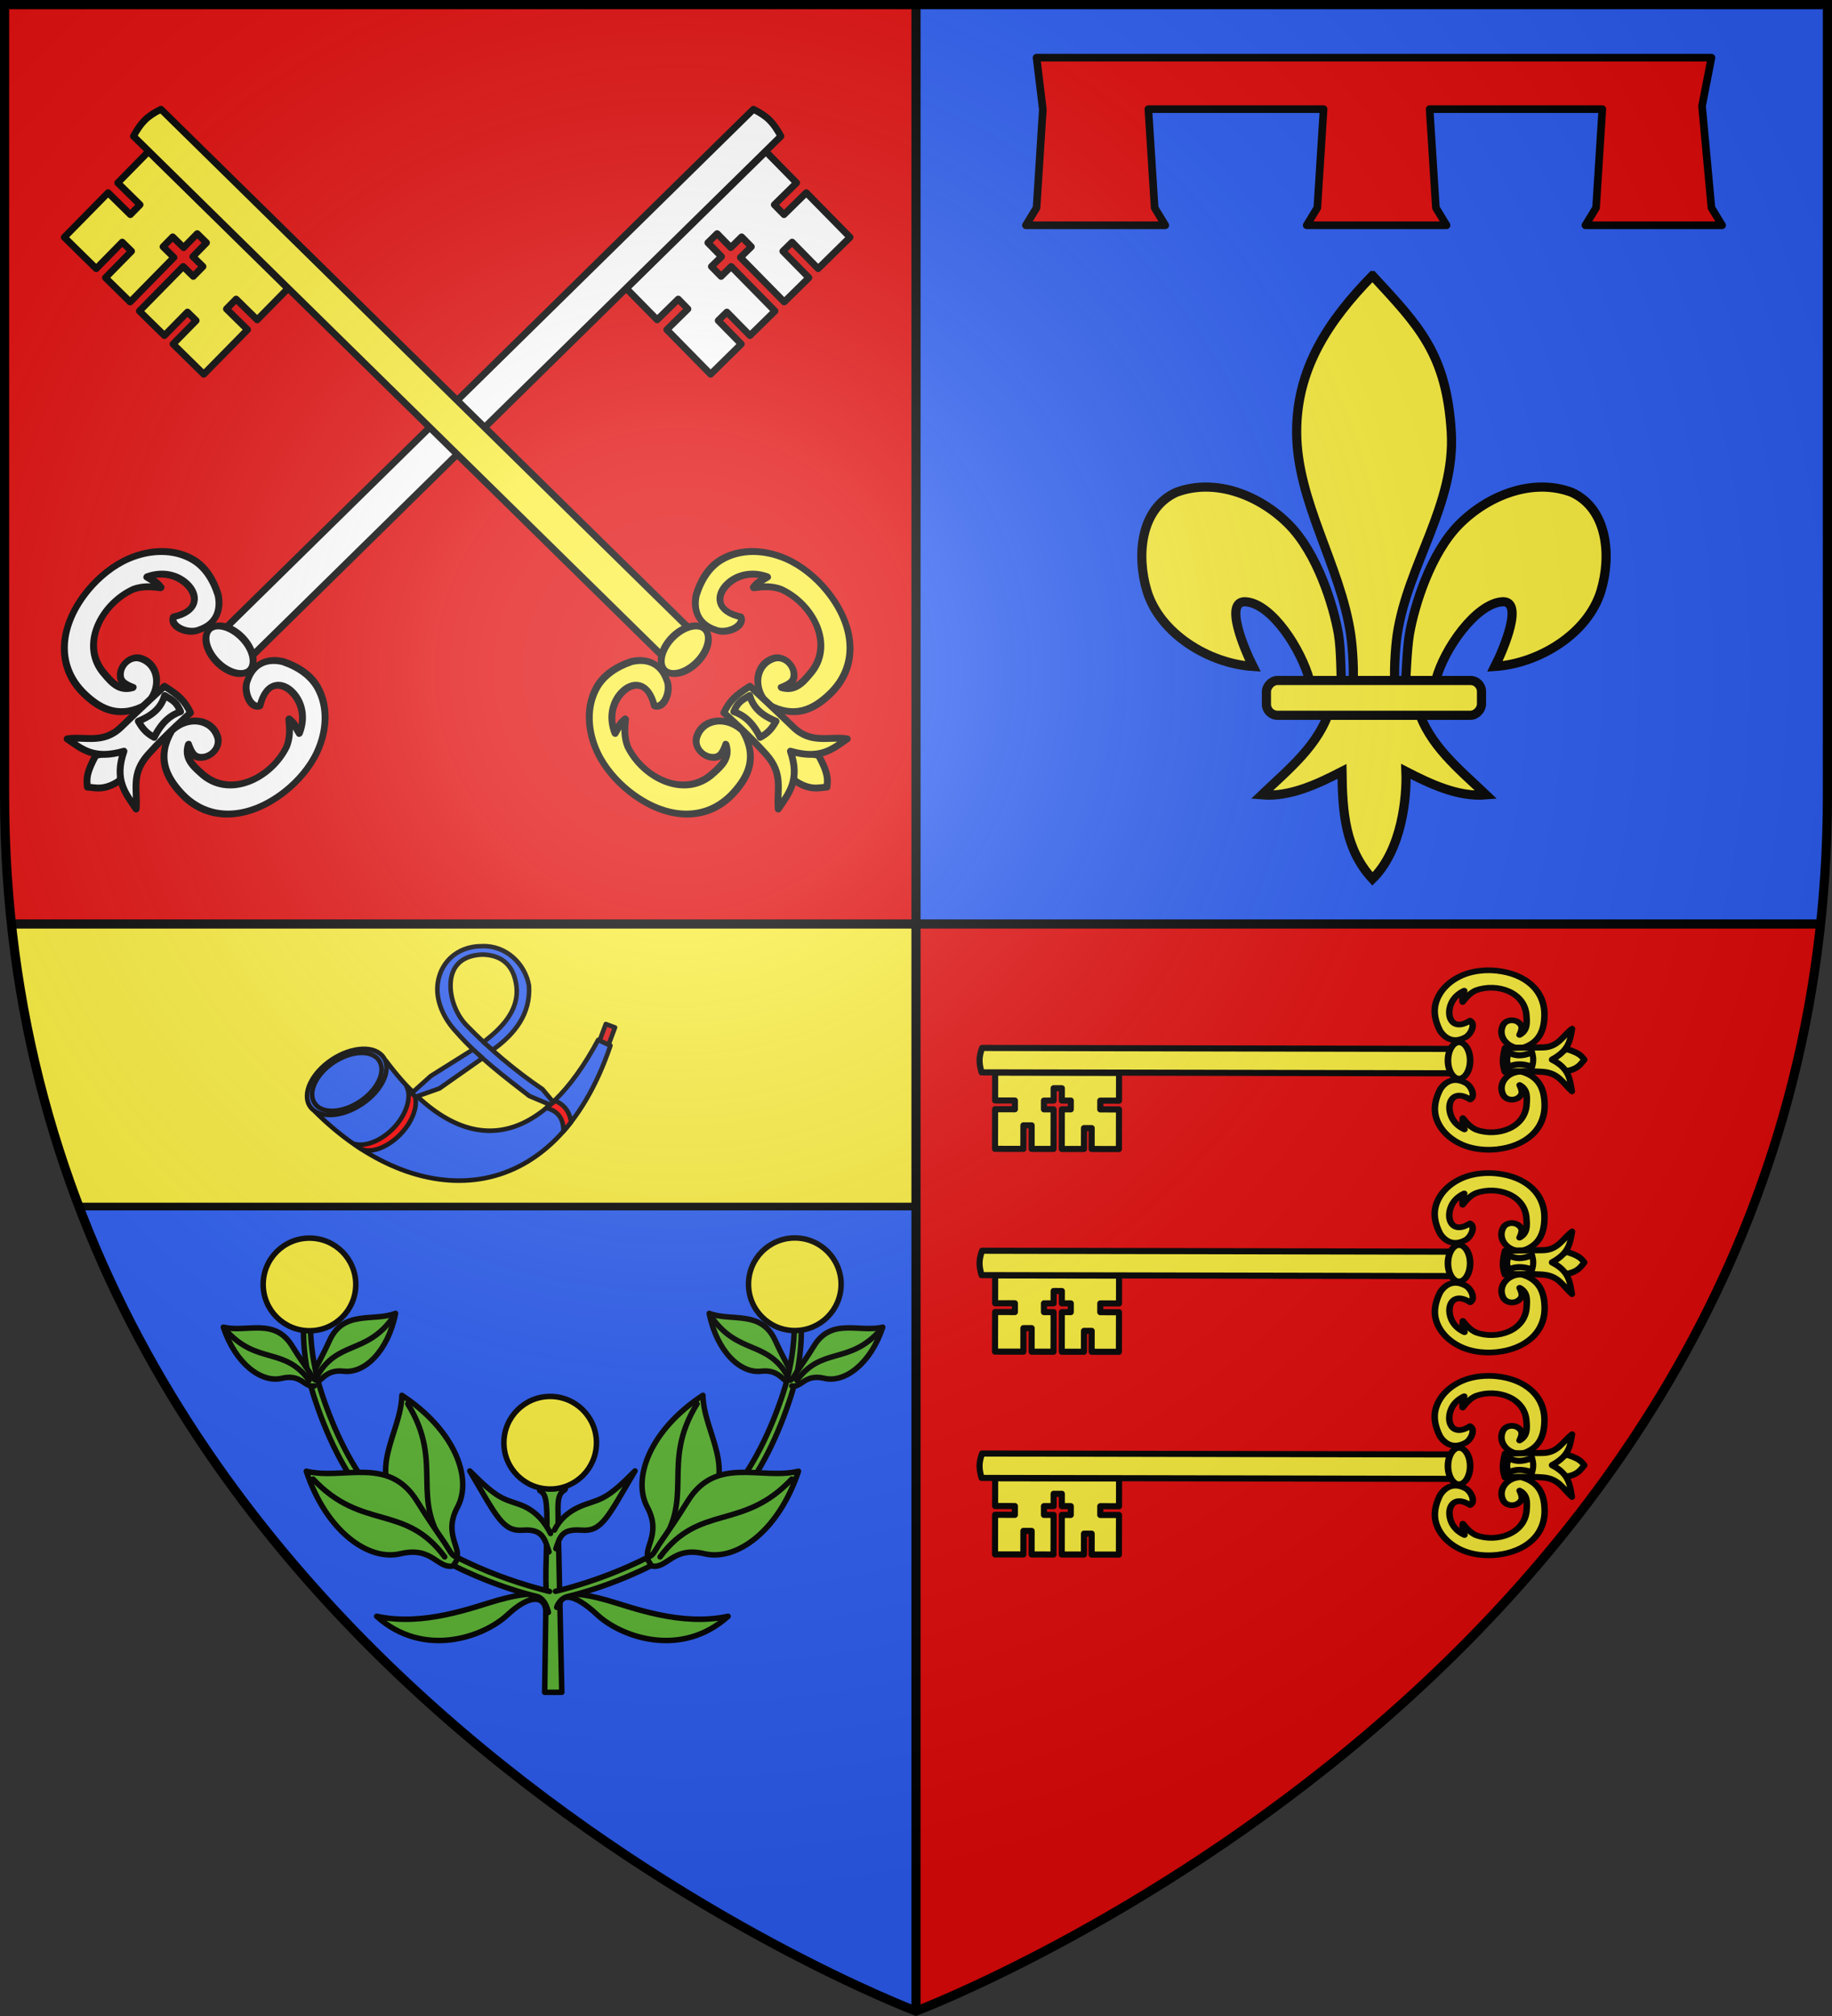 <svg height="660" width="600" xmlns="http://www.w3.org/2000/svg" xmlns:xlink="http://www.w3.org/1999/xlink"><rect width="100%" height="100%" fill="#333333" stroke="none"/><radialGradient id="a" cx="221.445" cy="226.331" gradientTransform="matrix(1.353 0 0 1.349 -77.629 -85.747)" gradientUnits="userSpaceOnUse" r="300"><stop offset="0" stop-color="#fff" stop-opacity=".314"/><stop offset=".19" stop-color="#fff" stop-opacity=".251"/><stop offset=".6" stop-color="#6b6b6b" stop-opacity=".125"/><stop offset="1" stop-opacity=".125"/></radialGradient><g fill-rule="evenodd"><path d="m300 658.5s298.5-112.32 298.5-397.772v-259.228h-597v259.228c0 285.451 298.5 397.772 298.5 397.772z" fill="#e20909"/><g fill="#2b5df2"><path d="m595.775 302.51c1.271-12.683 2.725-29.215 2.725-42.663v-258.348h-298.5v300.99z"/><path d="m300 658.397v-355.939l-295.429.083c24.689 257.616 295.429 355.856 295.429 355.856z"/></g></g><g stroke="#000"><g fill-rule="evenodd" stroke-linecap="round" stroke-linejoin="round" stroke-width="4.164" transform="matrix(.54 0 0 .54 -278.312 135.766)"><g fill="#fff" stroke-width="4.164" transform="matrix(.716 -.698 .698 .716 -62.084 257.937)"><path d="m1037.589 428.432.105 26.615-18.937.074.026 8.377 18.937-.074.149 37.875-27.126.107-.088-22.52-7.866.024.089 22.52-20.985.083-.149-37.875 9.239-.026-.026-8.377-9.239.026-.036-11.799-7.866.024.036 11.799-8.566.02.026 8.377 8.566-.02.149 37.875-21.226.056-.078-19.961-7.354.022.078 19.961-26.103.103-.149-37.875 17.914-.07-.026-8.377-17.914.07-.105-26.615z" stroke-width="4.164"/><path d="m1050.066 404.814c3.231 9.1 3.032 14.213.551 23.335l-460.062 1.792-.107-23.337z" stroke-width="4.164"/><path d="m1689.039 23.827a19.092 9.899 0 0 1 -12.265-12.469 19.092 9.899 0 0 1 24.042-6.365 19.092 9.899 0 0 1 12.285 12.463 19.092 9.899 0 0 1 -24.031 6.376" stroke-width="4.224" transform="matrix(.003 .908 -1.071 .005 604.176 -1121.417)"/><g stroke-width="3.698" transform="matrix(1.203 0 0 1.054 -118.758 -27.407)"><path d="m583.574 386.135c-4.821 2.831-.652 13.167 4.324 15.451 8.72 4.987 15.582.765 19.595-6.477 3.966-8.983 5.078-17.259 3.383-24.505-2.772-11.854-11.554-21.44-22.911-26.382-7.874-3.427-17.22-4.37-25.69-3.329-22.655 2.784-38.63 17.887-37.904 41.362.392 12.672 3.79 24.416 18.654 29.034 11.634-.291 18.593-11.35 14.302-20.932-2.097-4.682-7.76-5.725-11.744-3.004-4.214 3.25-3.549 6.273-1.377 11.794-6.065-3.684-6.005-10.235-5.547-16.957.829-22.012 23.402-30.418 40.135-23.549 4.034 2.048 7.285 5.639 10.605 10.567.533-4.986-.482-5.772-1.262-10.252 8.246 4.336 11.728 12.302 11.9 19.259.222 8.973-5.36 15.947-16.464 7.921z"/><path d="m583.574 457.647c-4.821-2.831-.652-13.167 4.324-15.451 8.72-4.987 15.582-.765 19.595 6.477 3.966 8.983 5.078 17.259 3.383 24.505-2.772 11.854-11.554 21.44-22.911 26.382-7.874 3.427-17.22 4.37-25.69 3.329-22.655-2.784-38.63-17.887-37.904-41.362.392-12.672 3.79-24.416 18.654-29.034 11.634.291 18.593 11.35 14.302 20.932-2.097 4.682-7.76 5.725-11.744 3.004-4.214-3.25-3.549-6.273-1.377-11.794-6.065 3.684-6.005 10.235-5.547 16.957.829 22.012 23.402 30.418 40.135 23.549 4.034-2.048 7.285-5.639 10.605-10.567.533 4.986-.482 5.772-1.262 10.252 8.246-4.336 11.728-12.302 11.9-19.259.222-8.973-5.36-15.947-16.464-7.921z"/></g><g stroke-width="4.164" transform="matrix(.718 .696 -.696 .718 725.314 37.455)"><path d="m83.751 447.567c4.739.264 10.12 2.474 19.542-3.878l5.883-19.998-20.313 4.715c-5.674 10.586-5.678 13.756-5.111 19.16z"/><path d="m130.64 386.559c9.105 5.643 12.423 9.128 15.795 16.135 0 0-14.588 12.755-25.749 25.17-10.687 11.889-6.414 21.374-7.404 33.093-6.308-9.491-13.477-17.48-7.288-35.098-18.179 5.188-25.356-1.21-34.438-7.566 10.762-1.706 21.802 3.529 32.806-7.106 11.827-11.43 26.279-24.628 26.279-24.628z"/><path d="m130.812 392.147c5.482 3.323 7.038 3.984 9.609 9.83-5.742 1.943-11.438 6.128-16.053 15.569-5.063-2.767-7.254-5.683-9.609-9.83 10.071-4.089 14.101-9.138 16.053-15.569z"/></g></g><g fill="#fcef3c" stroke-width="4.164" transform="matrix(-.716 -.698 -.698 .716 1647.433 257.937)"><path d="m1037.589 428.432.105 26.615-18.937.074.026 8.377 18.937-.074.149 37.875-27.126.107-.088-22.52-7.866.024.089 22.52-20.985.083-.149-37.875 9.239-.026-.026-8.377-9.239.026-.036-11.799-7.866.024.036 11.799-8.566.02.026 8.377 8.566-.02.149 37.875-21.226.056-.078-19.961-7.354.022.078 19.961-26.103.103-.149-37.875 17.914-.07-.026-8.377-17.914.07-.105-26.615z" stroke-width="4.164"/><path d="m1050.066 404.814c3.231 9.1 3.032 14.213.551 23.335l-460.062 1.792-.107-23.337z" stroke-width="4.164"/><path d="m1689.039 23.827a19.092 9.899 0 0 1 -12.265-12.469 19.092 9.899 0 0 1 24.042-6.365 19.092 9.899 0 0 1 12.285 12.463 19.092 9.899 0 0 1 -24.031 6.376" stroke-width="4.224" transform="matrix(.003 .908 -1.071 .005 604.176 -1121.417)"/><g stroke-width="3.698" transform="matrix(1.203 0 0 1.054 -118.758 -27.407)"><path d="m583.574 386.135c-4.821 2.831-.652 13.167 4.324 15.451 8.72 4.987 15.582.765 19.595-6.477 3.966-8.983 5.078-17.259 3.383-24.505-2.772-11.854-11.554-21.44-22.911-26.382-7.874-3.427-17.22-4.37-25.69-3.329-22.655 2.784-38.63 17.887-37.904 41.362.392 12.672 3.79 24.416 18.654 29.034 11.634-.291 18.593-11.35 14.302-20.932-2.097-4.682-7.76-5.725-11.744-3.004-4.214 3.25-3.549 6.273-1.377 11.794-6.065-3.684-6.005-10.235-5.547-16.957.829-22.012 23.402-30.418 40.135-23.549 4.034 2.048 7.285 5.639 10.605 10.567.533-4.986-.482-5.772-1.262-10.252 8.246 4.336 11.728 12.302 11.9 19.259.222 8.973-5.36 15.947-16.464 7.921z"/><path d="m583.574 457.647c-4.821-2.831-.652-13.167 4.324-15.451 8.72-4.987 15.582-.765 19.595 6.477 3.966 8.983 5.078 17.259 3.383 24.505-2.772 11.854-11.554 21.44-22.911 26.382-7.874 3.427-17.22 4.37-25.69 3.329-22.655-2.784-38.63-17.887-37.904-41.362.392-12.672 3.79-24.416 18.654-29.034 11.634.291 18.593 11.35 14.302 20.932-2.097 4.682-7.76 5.725-11.744 3.004-4.214-3.25-3.549-6.273-1.377-11.794-6.065 3.684-6.005 10.235-5.547 16.957.829 22.012 23.402 30.418 40.135 23.549 4.034-2.048 7.285-5.639 10.605-10.567.533 4.986-.482 5.772-1.262 10.252 8.246-4.336 11.728-12.302 11.9-19.259.222-8.973-5.36-15.947-16.464-7.921z"/></g><g stroke-width="4.164" transform="matrix(.718 .696 -.696 .718 725.314 37.455)"><path d="m83.751 447.567c4.739.264 10.12 2.474 19.542-3.878l5.883-19.998-20.313 4.715c-5.674 10.586-5.678 13.756-5.111 19.16z"/><path d="m130.64 386.559c9.105 5.643 12.423 9.128 15.795 16.135 0 0-14.588 12.755-25.749 25.17-10.687 11.889-6.414 21.374-7.404 33.093-6.308-9.491-13.477-17.48-7.288-35.098-18.179 5.188-25.356-1.21-34.438-7.566 10.762-1.706 21.802 3.529 32.806-7.106 11.827-11.43 26.279-24.628 26.279-24.628z"/><path d="m130.812 392.147c5.482 3.323 7.038 3.984 9.609 9.83-5.742 1.943-11.438 6.128-16.053 15.569-5.063-2.767-7.254-5.683-9.609-9.83 10.071-4.089 14.101-9.138 16.053-15.569z"/></g></g></g><g fill-rule="evenodd" transform="translate(0 -10.02)"><g fill="#fcef3c" stroke-width="5.795" transform="matrix(.518 0 0 .518 474.416 478.408)"><path d="m-48.097-730.047c29.462 31.846 46.786 49.408 49.812 98.821 2.801 45.728-27.629 83.958-34.188 128.188-1.244 8.389-2.312 25.513-1.188 32.458.833 5.143 3.392 20.856 6.188 1.414.575-3.999.987-24.06 2.75-34.247 3.212-18.561 13.498-51.199 31.344-69.281 17.838-18.075 46.104-29.799 71.312-20.344 22.84 10.538 24.999 40.3 18.5 62.062-8.139 27.256-39.241 46.12-67.125 47.969 5.525-10.926 18.75-42.113 4.406-40.875-16.603 1.433-36.462 29.681-41.633 49.059-1.947 7.297-1.16 18.628-11.586 18.16 6.875 23.228 26.28 38.598 43.281 54.812-17.723 1.473-35.256-6.867-50.719-14.812.654 15.925-2.438 49.567-21.156 67.938-17.375-18.916-18.956-41.987-19.281-67.938-15.463 7.945-32.996 16.286-50.719 14.812 17.001-16.214 36.407-31.584 43.281-54.812-10.426.468-11.053-10.155-13-17.453-5.171-19.378-23.616-48.333-40.219-49.766-14.343-1.238-1.119 29.949 4.406 40.875-27.884-1.848-58.986-20.713-67.125-47.969-6.499-21.763-4.34-51.524 18.5-62.062 25.208-9.455 53.475 2.269 71.312 20.344 17.846 18.082 28.132 50.72 31.344 69.281 1.763 10.187 1.468 28.834 2.043 32.833 2.795 19.442 6.062 5.143 6.895 0 1.124-6.945.057-24.069-1.188-32.458-6.559-44.229-34.109-84.015-34.188-128.188-.07-39.886 19.984-70.235 47.938-98.821z"/><rect height="22" rx="7.012" stroke-linejoin="round" transform="scale(-1 1)" width="136" x="-20.841" y="-474.154"/></g><path d="m339.485 28.897 2.054 16.947-2.054 32.202-3.485 5.724h45.64l-3.485-5.724-2.054-32.302h57.39l-2.054 32.302-3.485 5.724h45.807l-3.485-5.724-2.054-32.302h56.559l-2.054 32.302-3.485 5.724h44.758l-3.485-5.724-3.081-33.305 3.081-15.843z" fill="#e20909" stroke-linecap="round" stroke-linejoin="round" stroke-width="2.5"/></g><g stroke-linecap="round" stroke-linejoin="round" stroke-width="3.096" transform="matrix(.646 0 0 .646 -245.534 -23.886)"><g id="b" fill="#fcef3c" stroke="#000" stroke-linecap="round" stroke-linejoin="round" stroke-width="5.844" transform="matrix(-.53 .001 .001 .53 1434.106 557.99)"><path d="m1037.589 428.432.105 26.615-18.937.074.026 8.377 18.937-.074.149 37.875-27.126.107-.088-22.52-7.866.024.089 22.52-20.985.083-.149-37.875 9.239-.026-.026-8.377-9.239.026-.036-11.799-7.866.024.036 11.799-8.566.02.026 8.377 8.566-.02.149 37.875-21.226.056-.078-19.961-7.354.022.078 19.961-26.103.103-.149-37.875 17.914-.07-.026-8.377-17.914.07-.105-26.615z" style="fill:#fcef3c;fill-rule:evenodd;stroke:#000;stroke-width:5.844;stroke-linecap:round;stroke-linejoin:round"/><path d="m1050.066 404.814c3.231 9.1 3.032 14.213.551 23.335l-460.062 1.792-.107-23.337z" style="fill:#fcef3c;fill-rule:evenodd;stroke:#000;stroke-width:5.844;stroke-linecap:round;stroke-linejoin:round"/><path d="m1689.039 23.827a19.092 9.899 0 0 1 -12.265-12.469 19.092 9.899 0 0 1 24.042-6.365 19.092 9.899 0 0 1 12.285 12.463 19.092 9.899 0 0 1 -24.031 6.376" style="fill:#fcef3c;fill-rule:evenodd;stroke:#000;stroke-width:5.928;stroke-linecap:round;stroke-linejoin:round" transform="matrix(.003 .908 -1.071 .005 604.176 -1121.417)"/><g fill="#fcef3c" stroke="#000" stroke-linecap="round" stroke-linejoin="round" stroke-width="5.19" transform="matrix(1.203 0 0 1.054 -118.758 -27.407)"><path d="m583.574 386.135c-4.821 2.831-.652 13.167 4.324 15.451 8.72 4.987 15.582.765 19.595-6.477 3.966-8.983 5.078-17.259 3.383-24.505-2.772-11.854-11.554-21.44-22.911-26.382-7.874-3.427-17.22-4.37-25.69-3.329-22.655 2.784-38.63 17.887-37.904 41.362.392 12.672 3.79 24.416 18.654 29.034 11.634-.291 18.593-11.35 14.302-20.932-2.097-4.682-7.76-5.725-11.744-3.004-4.214 3.25-3.549 6.273-1.377 11.794-6.065-3.684-6.005-10.235-5.547-16.957.829-22.012 23.402-30.418 40.135-23.549 4.034 2.048 7.285 5.639 10.605 10.567.533-4.986-.482-5.772-1.262-10.252 8.246 4.336 11.728 12.302 11.9 19.259.222 8.973-5.36 15.947-16.464 7.921z" style="fill:#fcef3c;fill-rule:evenodd;stroke:#000;stroke-width:5.19;stroke-linecap:round;stroke-linejoin:round"/><path d="m583.574 457.647c-4.821-2.831-.652-13.167 4.324-15.451 8.72-4.987 15.582-.765 19.595 6.477 3.966 8.983 5.078 17.259 3.383 24.505-2.772 11.854-11.554 21.44-22.911 26.382-7.874 3.427-17.22 4.37-25.69 3.329-22.655-2.784-38.63-17.887-37.904-41.362.392-12.672 3.79-24.416 18.654-29.034 11.634.291 18.593 11.35 14.302 20.932-2.097 4.682-7.76 5.725-11.744 3.004-4.214-3.25-3.549-6.273-1.377-11.794-6.065 3.684-6.005 10.235-5.547 16.957.829 22.012 23.402 30.418 40.135 23.549 4.034-2.048 7.285-5.639 10.605-10.567.533 4.986-.482 5.772-1.262 10.252 8.246-4.336 11.728-12.302 11.9-19.259.222-8.973-5.36-15.947-16.464-7.921z" style="fill:#fcef3c;fill-rule:evenodd;stroke:#000;stroke-width:5.19;stroke-linecap:round;stroke-linejoin:round"/></g><g fill="#fcef3c" stroke="#000" stroke-linecap="round" stroke-linejoin="round" stroke-width="5.844" transform="matrix(.718 .696 -.696 .718 725.314 37.455)"><path d="m83.751 447.567c4.739.264 10.12 2.474 19.542-3.878l5.883-19.998-20.313 4.715c-5.674 10.586-5.678 13.756-5.111 19.16z" style="fill:#fcef3c;fill-rule:evenodd;stroke:#000;stroke-width:5.844;stroke-linecap:round;stroke-linejoin:round"/><path d="m130.64 386.559c9.105 5.643 12.423 9.128 15.795 16.135 0 0-14.588 12.755-25.749 25.17-10.687 11.889-6.414 21.374-7.404 33.093-6.308-9.491-13.477-17.48-7.288-35.098-18.179 5.188-25.356-1.21-34.438-7.566 10.762-1.706 21.802 3.529 32.806-7.106 11.827-11.43 26.279-24.628 26.279-24.628z" style="fill:#fcef3c;fill-rule:evenodd;stroke:#000;stroke-width:5.844;stroke-linecap:round;stroke-linejoin:round"/><path d="m130.812 392.147c5.482 3.323 7.038 3.984 9.609 9.83-5.742 1.943-11.438 6.128-16.053 15.569-5.063-2.767-7.254-5.683-9.609-9.83 10.071-4.089 14.101-9.138 16.053-15.569z" style="fill:#fcef3c;fill-rule:evenodd;stroke:#000;stroke-width:5.844;stroke-linecap:round;stroke-linejoin:round"/></g></g><use id="c" height="100%" transform="translate(0 -102.766)" width="100%" xlink:href="#b"/><use height="100%" transform="translate(0 -102.766)" width="100%" xlink:href="#c"/></g><path d="m3.748 302.5c3.59 33.438 11.343 64.233 22.111 92.5h274.141v-92.5z" fill="#fcef3c" fill-rule="evenodd" stroke-width="2.5"/><g fill-rule="evenodd" stroke-linecap="round" stroke-linejoin="round" stroke-width="6.348" transform="matrix(.236 0 0 .236 -54.356 212.217)"><g fill="#2b5df2"><path d="m765.807 572.089c115.943 155.129 220.9 109.178 294.643-28.81l17.024 7.857c-78.038 230.62-268.156 232.711-409.881 91.667z"/><path d="m762.648 567.647c11.575 17.042-1.905 46.069-30.108 64.83-28.202 18.761-60.444 20.149-72.008 3.1-11.575-17.042 1.905-46.069 30.108-64.83 28.202-18.761 60.443-20.149 72.008-3.1z"/><path d="m756.286 571.82c10.112 14.933-1.665 40.368-26.303 56.807-24.638 16.439-52.805 17.655-62.909 2.716-10.112-14.933 1.665-40.368 26.303-56.807s52.805-17.655 62.909-2.716z"/></g><path d="m794.599 608.128c7.272 14.115.076 38.371-17.967 57.372-16.987 17.889-39.843 26.543-54.51 22.124.756 1.047 8.813 7.197 12.109 8.159 14.367 4.191 35.791-4.668 52.37-22.126 16.923-17.821 24.547-40.272 18.887-54.258-1.157-2.859-8.886-10.342-10.889-11.271z" fill="#f00"/><path d="m999.881 627.532c-3.714 3.604-7.475 6.985-11.281 10.156 14.664 4.031 23.958 13.41 23.656 32.406 3.598-4.081 7.141-8.347 10.594-12.812-2.004-13.753-8.841-24.223-22.969-29.75z" fill="#f00"/><path d="m964.945 621.176 28.901 12.2c1.501-1.124 2.988-2.275 4.474-3.456l-15.172-18.18c-37.947-25.624-73.135-55.581-105.12-88.306-13.815-14.176-22.133-35.092-22.454-54.361-.416-24.993 12.622-42.988 44.567-44.137 29.445.782 43.6 17.769 46.877 43.777 4.234 35.606-23.389 60.286-45.801 77.745l12.703 10.85c31.47-22.467 53.016-50.702 50.448-89.385-5.301-29.946-31.408-55.806-64.838-54.608-37.276-.118-60.193 25.54-62.149 55.839-1.38 21.373 8.884 45.056 26.584 63.63 29.846 34.026 65.536 60.967 100.979 88.394zm-78.217-64.487-58.617 36.764-26.575 23.875c1.98 1.671 3.942 3.321 5.914 4.896l32.648-11.496c12.864-8.939 47.139-33.099 60.003-42.171z" fill="#2b5df2"/><path d="m1071.038 521.313-8.594 22.875 12.438 5.75 8.938-23.844z" fill="#e20909"/></g><g stroke-linecap="round" stroke-linejoin="round" stroke-width="4.602" transform="matrix(.391 0 0 .391 -181.442 338.834)"><g fill="#5ab532" stroke-width="4.602"><path d="m932.771 464.104-1.216-56.723c.262-10.339-1.923-22.433 5.187-26.229 2.23-1.479-.395-3.278-1.312-3.162-5.136 2.958-10.808 1.634-16.342 1.409.531.489-.185-.241-.924-.119-.89.147-3.411 1.969-1.277 2.624 2.692 1.751 4.082 4.425 4.718 10.64 1.782 17.399-1.094 51.293-.122 71.56l-1.216 86.266h14.356z"/><path d="m932.591 477.69c1.155-9.713 11.506-11.071 31.687 7.736 20.181 18.807 70.365 36.701 109.668 1.299-39.697 8.649-80.68-7.585-101.825-13.554-9.731-2.747-20.057-4.861-28.343-5.125" fill-rule="evenodd"/><path d="m929.718 430.117c3.391-9.947 4.643-16.784 21.553-15.492 16.938 1.294 21.689-10.632 44.678-49.624-23.219 23.528-27.611 23.134-41.686 28.116-14.458 5.118-21.793 13.314-25.831 21.462" fill-rule="evenodd"/></g><g stroke-width="7.425" transform="matrix(-.619 .037 .037 .619 1766.788 -30.1)"><path d="m1059.667 455.735c13.588 0 13.969-19.503 41.518-18.079 27.549 1.424 57.628-29.783 64.959-82.168-29.154 13.16-70.346-.622-86.693 41.562-6.804 17.558-12.579 29.654-16.407 38.47-2.909 6.698-3.558 11.035-6.917 12.974-2.841 1.641 1.335 4.726 3.54 7.24z" fill="#5ab532" fill-rule="evenodd"/><path d="m1065.174 446.965c24.568-50.209 64.053-33.57 96.588-83.95" fill="none"/></g><path d="m929.352 465.805c1.388-.348 6.139-1.533 7.991-2.03 25.777-6.917 94.08-28.621 135.355-75.476 22.418-25.448 37.326-58.315 47.029-87.44 12.755-38.284 9.294-70.102 9.294-70.102l5.696 5.017s3.674 29.976-8.2 66.747c-9.668 29.938-24.855 64.381-48.14 90.814-44.343 50.337-117.982 71.923-138.547 76.759-7.548 1.775-9.48 9.13-9.48 9.13" fill="#5ab532" stroke-width="4.602"/><circle cx="1129.804" cy="208.716" fill="#fcef3c" r="38.774" stroke-width="4.602"/><g stroke-width="4.602" transform="matrix(-.428 -.904 -.904 .428 1873.296 1203.72)"><path d="m1059.849 453.883c10.888 6.225 13.788-17.651 41.337-16.227 27.549 1.424 57.628-29.783 64.959-82.168-29.154 13.16-70.346-.622-86.693 41.562-6.804 17.558-12.579 29.654-16.407 38.47-2.909 6.698-3.558 11.035-6.917 12.974-2.841 1.641 1.516 2.874 3.721 5.388z" fill="#5ab532" fill-rule="evenodd"/><path d="m1065.174 446.965c24.568-50.209 64.053-33.57 96.588-83.95" fill="none"/></g><g stroke-width="4.602" transform="matrix(.984 .181 -.181 .984 49.723 -195.625)"><path d="m1059.667 455.735c13.588 0 13.969-19.503 41.518-18.079 27.549 1.424 57.628-29.783 64.959-82.168-29.154 13.16-70.346-.622-86.693 41.562-6.804 17.558-12.579 29.654-16.407 38.47-2.909 6.698-3.558 11.035-6.917 12.974-2.841 1.641 1.335 4.726 3.54 7.24z" fill="#5ab532" fill-rule="evenodd"/><path d="m1065.174 446.965c24.568-50.209 64.053-33.57 96.588-83.95" fill="none"/></g><g stroke-width="7.425" transform="matrix(.61 .112 -.112 .61 531.919 -102.817)"><path d="m1059.667 455.735c13.588 0 13.969-19.503 41.518-18.079 27.549 1.424 57.628-29.783 64.959-82.168-29.154 13.16-70.346-.622-86.693 41.562-6.804 17.558-12.579 29.654-16.407 38.47-2.909 6.698-3.558 11.035-6.917 12.974" fill="#5ab532" fill-rule="evenodd"/><path d="m1065.174 446.965c24.568-50.209 64.053-33.57 96.588-83.95" fill="none"/></g><path d="m921.119 480.848c-1.155-9.713-11.728-14.229-31.909 4.578-20.181 18.807-70.365 36.701-109.668 1.299 39.697 8.649 80.68-7.585 101.825-13.554 9.731-2.747 20.057-4.861 28.343-5.125" fill="#5ab532" fill-rule="evenodd" stroke-width="4.602"/><path d="m923.887 432.773c-3.391-9.947-4.761-19.44-21.671-18.147-16.938 1.294-21.689-10.632-44.678-49.624 23.219 23.528 27.611 23.134 41.686 28.116 14.458 5.118 21.911 16.146 25.949 24.294" fill="#5ab532" fill-rule="evenodd" stroke-width="4.602"/><g stroke-width="7.425" transform="matrix(.619 .037 -.037 .619 86.7 -30.1)"><path d="m1059.667 455.735c13.588 0 13.969-19.503 41.518-18.079 27.549 1.424 57.628-29.783 64.959-82.168-29.154 13.16-70.346-.622-86.693 41.562-6.804 17.558-12.579 29.654-16.407 38.47-2.909 6.698-3.558 11.035-6.917 12.974-2.841 1.641 1.335 4.726 3.54 7.24z" fill="#5ab532" fill-rule="evenodd"/><path d="m1065.174 446.965c24.568-50.209 64.053-33.57 96.588-83.95" fill="none"/></g><path d="m924.372 465.923c-1.387-.348-6.375-1.651-8.227-2.148-25.777-6.917-94.08-28.621-135.355-75.476-22.418-25.448-37.326-58.315-47.029-87.44-12.755-38.284-9.294-70.102-9.294-70.102l-5.696 5.017s-3.674 29.976 8.2 66.747c9.668 29.938 24.855 64.381 48.14 90.814 44.343 50.337 117.982 71.923 138.547 76.759 7.548 1.775 9.716 13.378 9.716 13.378" fill="#5ab532" stroke-width="4.602"/><circle cx="915.319" cy="333.192" fill="#fcef3c" r="29.362" stroke-width="3.485" transform="matrix(-1.321 0 0 1.321 1932.415 -231.282)"/><g stroke-width="4.602" transform="matrix(.428 -.904 .904 .428 -19.808 1203.72)"><path d="m1059.849 453.883c10.888 6.225 13.788-17.651 41.337-16.227 27.549 1.424 57.628-29.783 64.959-82.168-29.154 13.16-70.346-.622-86.693 41.562-6.804 17.558-12.579 29.654-16.407 38.47-2.909 6.698-3.558 11.035-6.917 12.974-2.841 1.641 1.516 2.874 3.721 5.388z" fill="#5ab532" fill-rule="evenodd"/><path d="m1065.174 446.965c24.568-50.209 64.053-33.57 96.588-83.95" fill="none"/></g><g stroke-width="4.602" transform="matrix(-.984 .181 .181 .984 1803.765 -195.625)"><path d="m1059.667 455.735c13.588 0 13.969-19.503 41.518-18.079 27.549 1.424 57.628-29.783 64.959-82.168-29.154 13.16-70.346-.622-86.693 41.562-6.804 17.558-12.579 29.654-16.407 38.47-2.909 6.698-3.558 11.035-6.917 12.974-2.841 1.641 1.335 4.726 3.54 7.24z" fill="#5ab532" fill-rule="evenodd"/><path d="m1065.174 446.965c24.568-50.209 64.053-33.57 96.588-83.95" fill="none"/></g><g stroke-width="7.425" transform="matrix(-.61 .112 .112 .61 1322.67 -102.817)"><path d="m1059.667 455.735c13.588 0 13.969-19.503 41.518-18.079 27.549 1.424 57.628-29.783 64.959-82.168-29.154 13.16-70.346-.622-86.693 41.562-6.804 17.558-12.579 29.654-16.407 38.47-2.909 6.698-3.558 11.035-6.917 12.974" fill="#5ab532" fill-rule="evenodd"/><path d="m1065.174 446.965c24.568-50.209 64.053-33.57 96.588-83.95" fill="none"/></g><circle cx="924.893" cy="341.412" fill="#fcef3c" r="38.774" stroke-width="4.602"/></g><path d="m595.985 302.5h-592.237m296.252-301.516v657.413" fill="none" stroke-width="3"/></g><path d="m300 658.5s298.5-112.32 298.5-397.772c0-285.452 0-258.552 0-258.552h-597v258.552c0 285.452 298.5 397.772 298.5 397.772z" fill="url(#a)" fill-rule="evenodd"/><path d="m300 658.397s-298.5-112.418-298.5-398.119v-258.778h597v258.778c0 285.701-298.5 398.119-298.5 398.119z" fill="none" stroke="#000" stroke-width="3"/></svg>